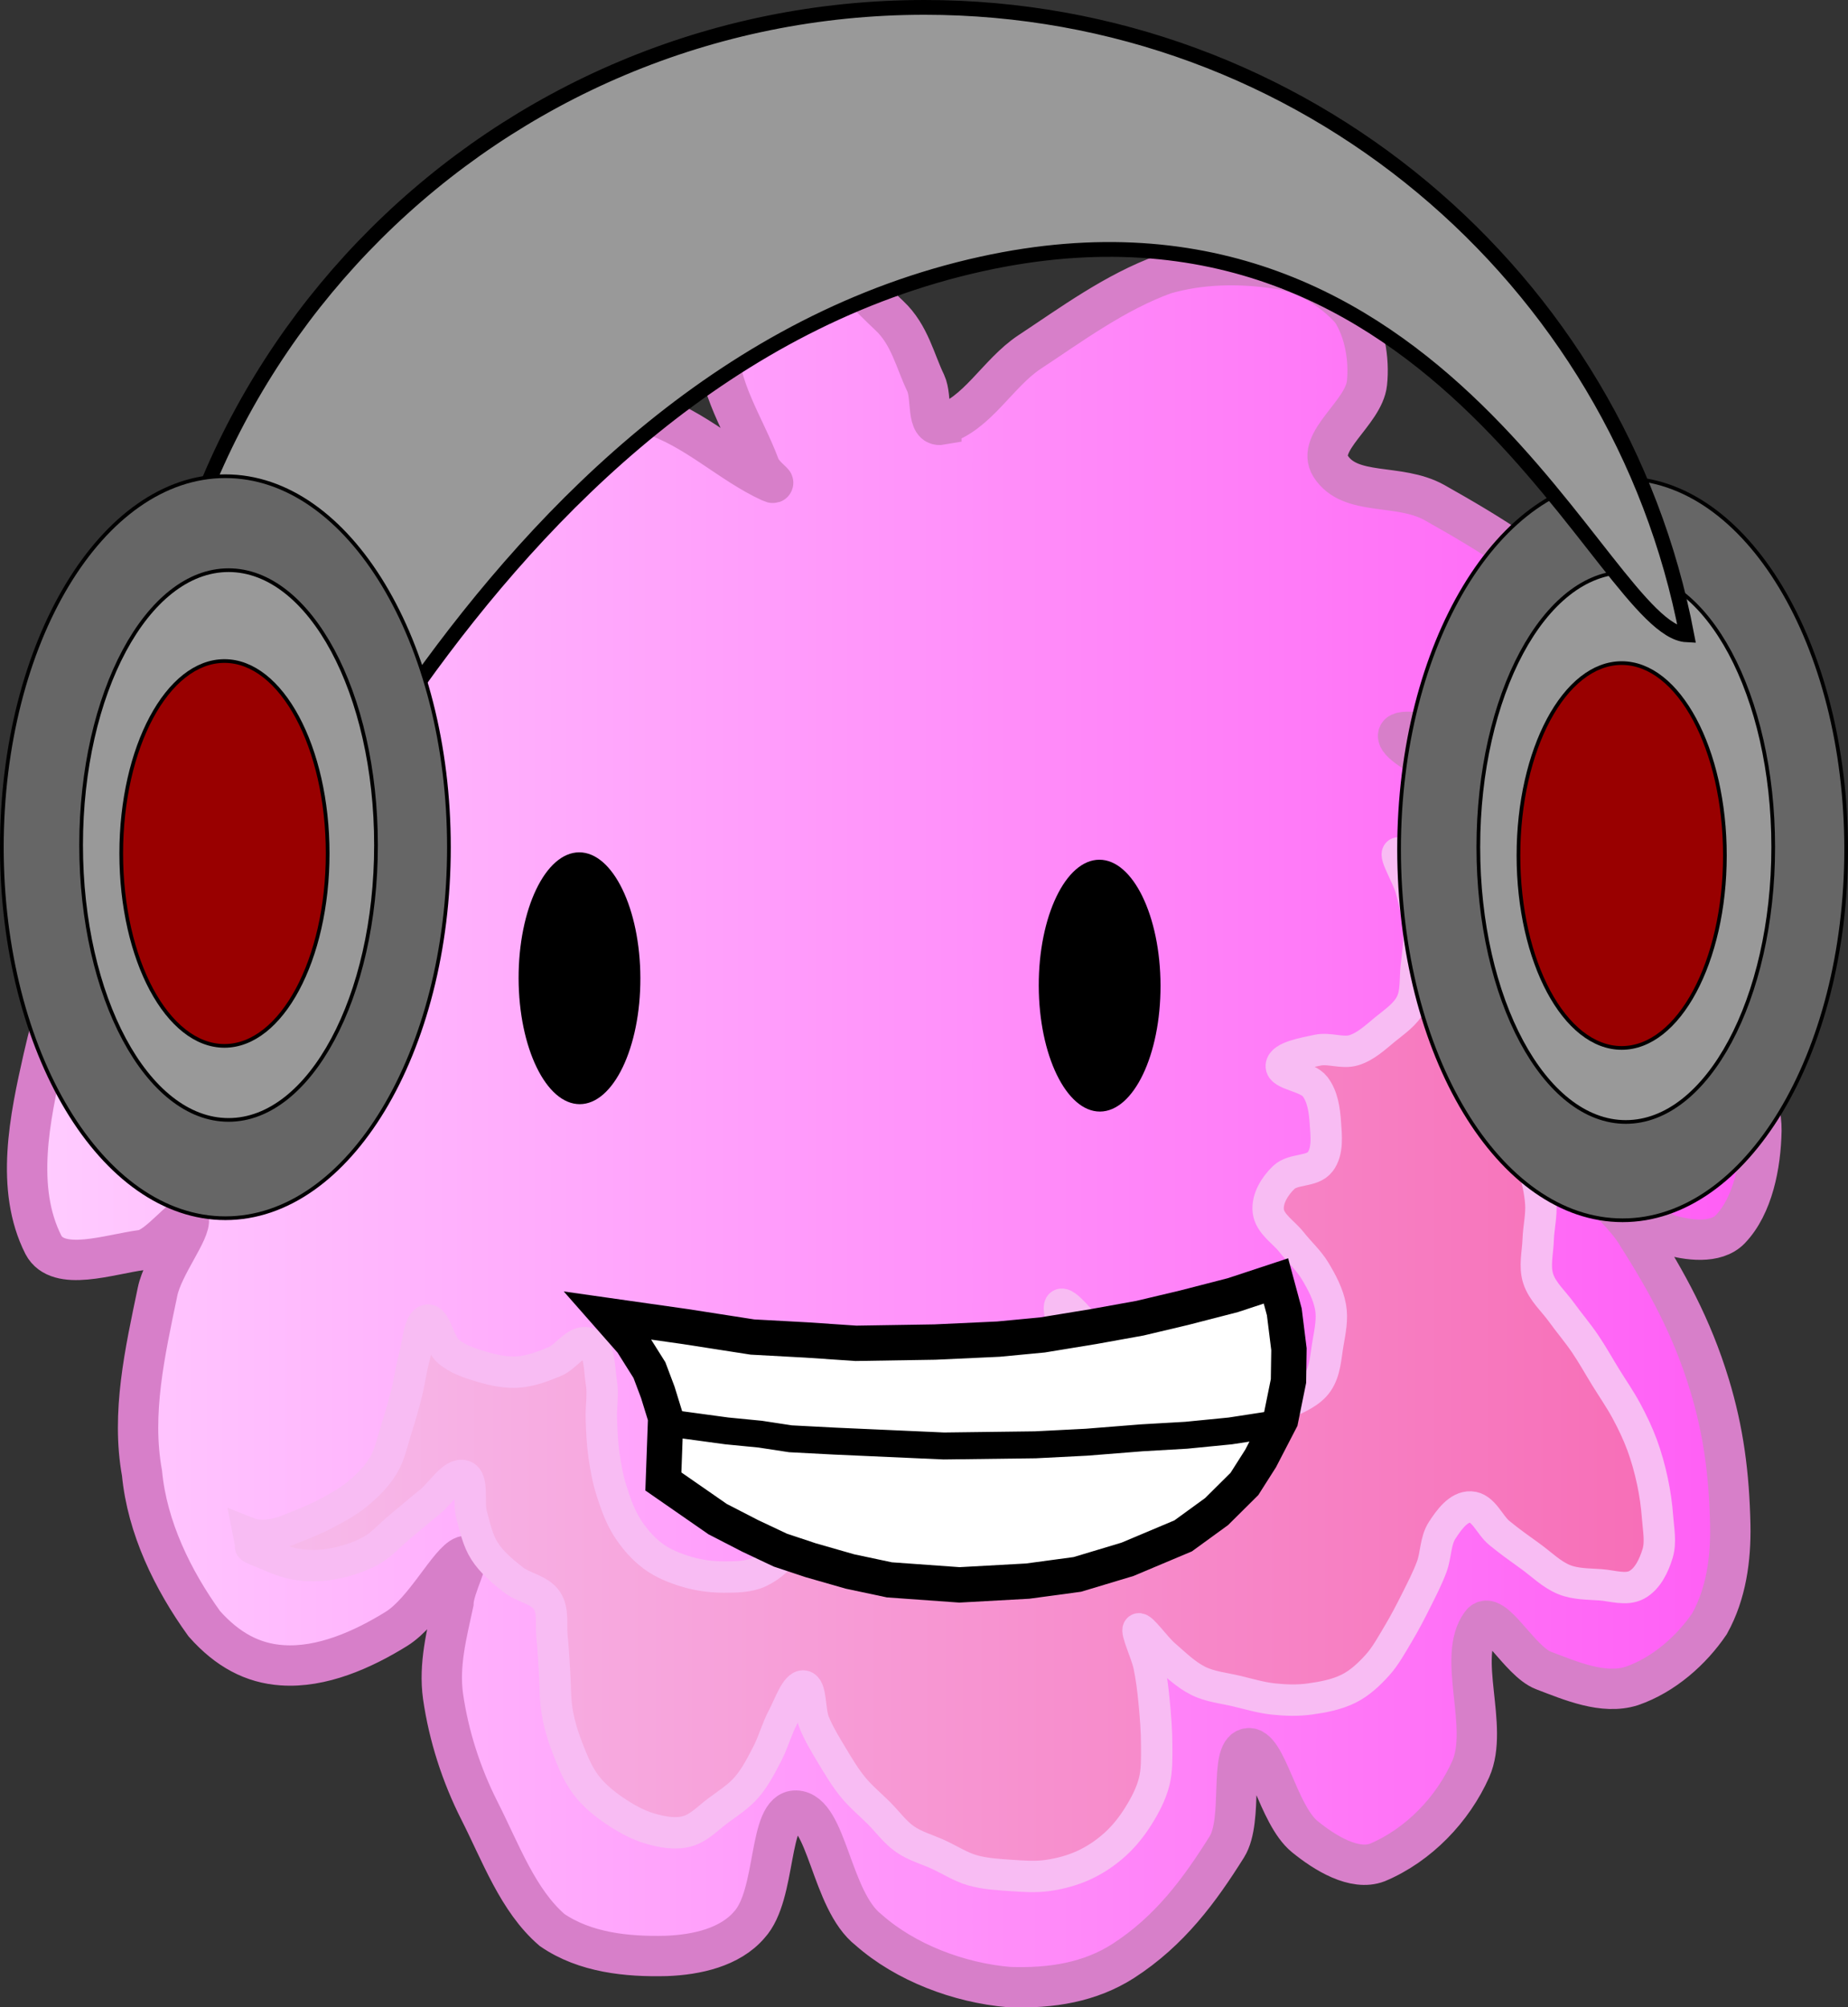 <svg version="1.1" xmlns="http://www.w3.org/2000/svg" xmlns:xlink="http://www.w3.org/1999/xlink" width="250.118" height="271.661" viewBox="0,0,250.118,271.661"><rect x="0" y="0" width="250.118" height="271.661" fill="#333333" stroke="none"/><defs><linearGradient x1="121.533" y1="180.016" x2="356.264" y2="180.016" gradientUnits="userSpaceOnUse" id="color-1"><stop offset="0" stop-color="#ffccff"/><stop offset="1" stop-color="#ff5df5"/></linearGradient><linearGradient x1="151.485" y1="214.193" x2="342.568" y2="214.193" gradientUnits="userSpaceOnUse" id="color-2"><stop offset="0" stop-color="#f7bcec"/><stop offset="1" stop-color="#f76eb7"/></linearGradient></defs><g transform="translate(-117.863,-29.5)"><g data-paper-data="{&quot;isPaintingLayer&quot;:true}" fill-rule="nonzero" stroke-linejoin="miter" stroke-miterlimit="10" stroke-dasharray="" stroke-dashoffset="0" style="mix-blend-mode: normal"><g data-paper-data="{&quot;origPos&quot;:null}" stroke-linecap="round"><path d="M245.269,86.98c4.833,-1.354 7.64,-7.003 11.942,-9.835c5.628,-3.71 11.558,-8.102 18.265,-10.538c4.816,-1.406 10.173,-1.536 15.455,-0.702c3.722,0.595 7.295,2.75 9.835,5.62c1.782,2.718 2.457,6.577 2.108,9.835c-0.438,4.059 -7.011,7.933 -4.917,11.24c2.658,4.173 9.184,2.217 14.05,4.917c7.581,4.277 15.466,8.998 21.075,15.455c2.821,3.709 4.304,9.241 2.81,13.348c-1.151,3.143 -5.77,3.718 -9.133,4.215c-6.447,0.938 -19.849,-3.532 -19.67,-1.405c0.093,2.218 14.276,7.824 20.372,12.645c4.797,3.803 8.627,8.772 12.645,13.347c4.297,4.88 8.334,9.107 11.942,15.455c2.123,3.723 4.261,8.019 4.215,11.942c-0.093,4.662 -1.142,10.139 -4.215,13.348c-1.951,2.024 -5.795,1.509 -8.43,0.702c-5.465,-2.628 -14.24,-10.635 -14.753,-10.537c-0.513,0.097 7.758,5.916 10.538,10.537c4.036,6.374 7.426,12.452 9.835,20.372c1.887,6.214 2.66,12.038 2.81,18.967c0.082,4.539 -0.537,9.253 -2.81,13.348c-2.431,3.579 -6.167,6.924 -10.538,8.43c-3.834,1.208 -8.221,-0.691 -11.942,-2.108c-3.276,-1.249 -6.861,-8.497 -8.43,-6.323c-3.347,4.497 1.139,13.926 -1.405,19.67c-2.419,5.437 -7.036,10.286 -12.645,12.645c-3.099,1.179 -7.085,-1.269 -9.835,-3.513c-3.661,-2.998 -5.183,-12.438 -7.727,-11.942c-2.544,0.504 -0.506,9.676 -2.81,13.348c-3.696,5.883 -7.7,11.364 -14.05,15.455c-4.448,2.83 -9.591,3.726 -15.455,3.512c-6.772,-0.582 -13.973,-3.314 -18.967,-7.727c-5.142,-3.992 -5.582,-16.034 -9.835,-16.157c-3.835,-0.095 -2.547,11.359 -6.323,15.455c-2.607,3.052 -7.135,4.067 -11.24,4.215c-5.259,0.134 -10.986,-0.438 -15.455,-3.512c-4.62,-3.983 -6.946,-10.464 -9.835,-16.157c-2.437,-4.814 -4.149,-10.113 -4.917,-15.455c-0.601,-4.278 0.499,-8.433 1.405,-12.645c0.034,-2.137 2.624,-6.674 1.405,-6.323c-2.015,0.724 -5.297,7.461 -9.132,9.835c-4.592,2.844 -10.13,5.288 -15.455,4.917c-3.976,-0.263 -7.395,-2.078 -10.538,-5.62c-4.27,-5.924 -7.729,-13.016 -8.43,-20.372c-1.474,-8.11 0.4,-16.404 2.108,-24.587c0.725,-3.487 4.571,-8.243 4.215,-9.835c-0.61,-0.986 -4.033,3.908 -6.322,4.215c-4.401,0.564 -11.351,3.075 -13.348,-0.702c-3.863,-7.633 -1.843,-17.167 0,-25.29c2.629,-11.563 7.026,-22.984 13.348,-33.017c4.424,-7.398 11.334,-12.847 18.265,-18.265c6.862,-5.355 19.971,-9.883 22.48,-13.348c1.491,-2.043 -8.877,1.596 -13.348,0.702c-3.141,-0.825 -7.836,-2.176 -8.43,-5.62c-0.652,-4.018 3.017,-7.894 6.323,-10.537c6.298,-4.649 13.102,-9.247 21.075,-10.538c7.253,-1.166 14.944,1.191 22.48,3.513c5.903,1.824 10.822,6.698 16.157,9.132c1.335,0.593 -0.889,-0.721 -1.405,-2.107c-2.062,-5.531 -5.788,-10.722 -5.62,-16.86c0.141,-5.128 1.197,-12.977 6.323,-14.05c6.348,-1.137 12.006,6.015 16.86,10.538c2.759,2.594 3.468,6.157 4.917,9.133c0.894,1.949 0.032,5.985 2.108,5.62z" fill="url(#color-1)" stroke="#d77fc9" stroke-width="5.461"/><path d="M151.485,236.964c1.54,0.609 3.621,0.31 5.269,-0.351c1.651,-0.662 3.336,-1.288 4.917,-2.107c1.585,-0.822 3.19,-1.673 4.566,-2.81c1.34,-1.107 2.618,-2.373 3.512,-3.864c0.894,-1.491 1.225,-3.262 1.756,-4.917c0.521,-1.621 0.992,-3.265 1.405,-4.917c0.406,-1.625 0.594,-3.307 1.054,-4.917c0.478,-1.672 0.597,-4.739 1.756,-4.917c1.124,-0.173 1.529,3.117 2.81,4.215c1.271,1.09 2.96,1.632 4.566,2.107c1.586,0.47 3.267,0.821 4.917,0.703c1.699,-0.122 3.34,-0.762 4.917,-1.405c1.6,-0.652 3.04,-3.137 4.566,-2.459c1.635,0.726 1.442,3.446 1.756,5.269c0.278,1.614 -0.058,3.281 0,4.917c0.058,1.64 0.119,3.293 0.351,4.918c0.237,1.658 0.541,3.323 1.054,4.917c0.545,1.696 1.147,3.417 2.107,4.917c0.937,1.465 2.115,2.83 3.513,3.864c1.347,0.995 2.96,1.632 4.566,2.108c1.586,0.47 3.263,0.702 4.918,0.702c1.654,0 3.426,0.013 4.917,-0.702c1.567,-0.752 2.988,-2.011 3.864,-3.513c0.844,-1.446 0.875,-3.252 1.054,-4.917c0.174,-1.628 0.117,-3.284 0,-4.917c-0.118,-1.65 -1.741,-4.052 -0.703,-4.917c1.069,-0.891 3.341,0.762 4.918,1.405c1.6,0.652 2.967,1.807 4.566,2.459c1.577,0.643 3.232,1.164 4.917,1.405c1.621,0.232 3.28,0 4.917,0c1.638,0 3.296,0.232 4.917,0c1.686,-0.241 3.296,-0.884 4.918,-1.405c1.655,-0.532 3.519,-0.723 4.917,-1.756c1.411,-1.043 2.4,-2.634 3.161,-4.215c0.787,-1.636 1.344,-3.454 1.405,-5.269c0.06,-1.789 -0.702,-3.514 -1.054,-5.269c-0.351,-1.755 -1.713,-4.856 -1.054,-5.269c0.66,-0.412 2.694,2.225 3.864,3.512c1.18,1.298 1.981,2.917 3.161,4.215c1.17,1.287 2.373,2.618 3.864,3.513c1.491,0.894 3.262,1.224 4.918,1.756c1.621,0.521 3.241,1.106 4.917,1.405c1.616,0.289 3.285,0.526 4.917,0.351c1.693,-0.181 3.371,-0.691 4.917,-1.405c1.531,-0.707 3.252,-1.425 4.215,-2.81c1.037,-1.491 1.097,-3.479 1.405,-5.269c0.279,-1.618 0.64,-3.301 0.351,-4.918c-0.313,-1.754 -1.191,-3.389 -2.108,-4.917c-0.856,-1.425 -2.137,-2.554 -3.161,-3.864c-1.081,-1.382 -2.952,-2.473 -3.161,-4.215c-0.2,-1.663 0.894,-3.413 2.108,-4.566c1.292,-1.227 3.838,-0.691 4.917,-2.108c1.073,-1.408 0.824,-3.503 0.703,-5.269c-0.117,-1.699 -0.364,-3.57 -1.405,-4.917c-1.092,-1.413 -4.654,-1.579 -4.566,-2.81c0.088,-1.228 3.175,-1.734 4.917,-2.108c1.601,-0.343 3.352,0.482 4.917,0c1.612,-0.496 2.909,-1.742 4.215,-2.81c1.28,-1.048 2.773,-2.033 3.512,-3.513c0.74,-1.479 0.526,-3.273 0.702,-4.917c0.175,-1.633 0.46,-3.279 0.351,-4.917c-0.126,-1.9 -0.563,-3.78 -1.054,-5.62c-0.448,-1.68 -2.321,-4.705 -1.756,-4.917c0.565,-0.212 3.098,2.518 4.566,3.864c1.341,1.229 2.549,2.606 3.864,3.864c1.376,1.316 2.729,2.674 4.215,3.864c1.444,1.156 3.122,2.006 4.566,3.161c1.486,1.189 2.782,2.61 4.215,3.864c1.375,1.203 2.865,2.28 4.215,3.513c1.344,1.226 2.67,2.49 3.864,3.864c1.151,1.324 2.175,2.764 3.161,4.215c1.004,1.477 2.744,2.782 2.81,4.566c0.067,1.829 -0.936,3.902 -2.459,4.917c-1.363,0.908 -3.335,0.422 -4.917,0c-2.022,-0.539 -3.761,-1.849 -5.62,-2.81c-1.534,-0.793 -2.989,-1.758 -4.566,-2.459c-1.589,-0.706 -4.412,-2.514 -4.917,-1.756c-0.548,0.823 1.919,3.255 2.81,4.917c0.865,1.614 1.843,3.194 2.459,4.917c0.563,1.577 0.934,3.247 1.054,4.917c0.117,1.638 -0.294,3.276 -0.351,4.918c-0.06,1.753 -0.537,3.598 0,5.269c0.566,1.76 2.081,3.066 3.161,4.566c1.025,1.424 2.175,2.764 3.161,4.215c1.004,1.477 1.874,3.045 2.81,4.566c0.936,1.521 1.963,2.994 2.81,4.566c0.794,1.475 1.526,2.995 2.108,4.566c0.592,1.597 1.048,3.253 1.405,4.917c0.346,1.617 0.584,3.267 0.702,4.917c0.117,1.633 0.482,3.352 0,4.917c-0.496,1.612 -1.329,3.407 -2.81,4.215c-1.437,0.784 -3.284,0.117 -4.917,0c-1.65,-0.118 -3.385,-0.079 -4.917,-0.702c-1.713,-0.698 -3.066,-2.081 -4.566,-3.161c-1.424,-1.025 -2.863,-2.044 -4.215,-3.161c-1.34,-1.107 -2.126,-3.434 -3.864,-3.512c-1.661,-0.075 -2.955,1.769 -3.864,3.161c-0.93,1.427 -0.814,3.321 -1.405,4.918c-0.582,1.571 -1.359,3.069 -2.108,4.566c-0.772,1.545 -1.57,3.085 -2.459,4.566c-0.868,1.446 -1.678,2.964 -2.81,4.215c-1.116,1.233 -2.377,2.418 -3.864,3.161c-1.624,0.812 -3.47,1.157 -5.269,1.405c-1.622,0.224 -3.289,0.174 -4.917,0c-1.665,-0.178 -3.29,-0.661 -4.918,-1.054c-1.765,-0.426 -3.645,-0.593 -5.269,-1.405c-1.716,-0.858 -3.118,-2.254 -4.566,-3.512c-1.248,-1.085 -3.115,-3.777 -3.512,-3.513c-0.398,0.265 1.048,3.253 1.405,4.917c0.346,1.617 0.543,3.271 0.703,4.917c0.192,1.982 0.351,3.98 0.351,5.971c0,1.642 0.06,3.328 -0.351,4.917c-0.42,1.621 -1.22,3.146 -2.108,4.566c-0.881,1.41 -1.928,2.748 -3.161,3.864c-1.251,1.132 -2.684,2.103 -4.215,2.81c-1.546,0.714 -3.232,1.164 -4.917,1.405c-1.621,0.232 -3.284,0.112 -4.917,0c-1.766,-0.122 -3.567,-0.216 -5.269,-0.702c-1.61,-0.46 -3.045,-1.406 -4.566,-2.108c-1.521,-0.702 -3.191,-1.151 -4.566,-2.108c-1.358,-0.945 -2.343,-2.343 -3.512,-3.513c-1.17,-1.17 -2.465,-2.232 -3.513,-3.512c-1.068,-1.306 -1.942,-2.769 -2.81,-4.215c-0.889,-1.481 -1.807,-2.967 -2.459,-4.566c-0.643,-1.577 -0.346,-4.741 -1.405,-4.917c-1.049,-0.175 -2.011,2.73 -2.81,4.215c-0.844,1.569 -1.288,3.336 -2.108,4.917c-0.822,1.585 -1.643,3.215 -2.81,4.566c-1.087,1.258 -2.527,2.173 -3.864,3.161c-1.357,1.002 -2.586,2.372 -4.215,2.81c-1.585,0.427 -3.339,0.1 -4.917,-0.351c-1.76,-0.503 -3.404,-1.43 -4.917,-2.459c-1.438,-0.978 -2.821,-2.122 -3.864,-3.513c-1.099,-1.465 -1.789,-3.213 -2.459,-4.917c-0.622,-1.585 -1.115,-3.239 -1.405,-4.917c-0.299,-1.733 -0.23,-3.515 -0.351,-5.269c-0.113,-1.638 -0.176,-3.285 -0.351,-4.917c-0.176,-1.644 0.229,-3.551 -0.703,-4.917c-1.006,-1.475 -3.166,-1.701 -4.566,-2.81c-1.427,-1.13 -2.883,-2.331 -3.864,-3.864c-0.937,-1.465 -1.294,-3.241 -1.756,-4.917c-0.476,-1.725 0.302,-4.845 -1.054,-5.269c-1.454,-0.455 -3.069,2.314 -4.566,3.512c-1.427,1.142 -2.807,2.349 -4.215,3.513c-1.281,1.059 -2.4,2.373 -3.864,3.161c-1.628,0.877 -3.446,1.442 -5.269,1.756c-1.614,0.278 -3.305,0.288 -4.917,0c-1.712,-0.306 -3.309,-1.095 -4.917,-1.756c-0.402,-0.166 -1.364,-0.478 -1.054,-0.703z" fill="url(#color-2)" stroke="#f8bcf3" stroke-width="4.247"/></g><path d="M202.089,149.836c1.499,3.081 2.433,7.34 2.445,12.041c0.011,4.702 -0.902,8.964 -2.386,12.053c-1.484,3.089 -3.54,5.003 -5.813,5.009c-2.273,0.005 -4.338,-1.899 -5.837,-4.981c-1.499,-3.081 -2.433,-7.34 -2.445,-12.041c-0.011,-4.702 0.902,-8.964 2.386,-12.053c1.484,-3.089 3.54,-5.003 5.813,-5.009c2.273,-0.005 4.338,1.899 5.838,4.981z" fill="#000000" stroke="none" stroke-width="0.235" stroke-linecap="butt"/><g stroke="#000000" stroke-linecap="round"><path d="M278.121,206.489l6.595,-1.7l5.841,-1.927l1.131,4.193l0.628,5.043l-0.063,4.306l-1.068,5.269l-2.701,5.213l-2.198,3.456l-3.769,3.74l-4.522,3.286l-7.537,3.173l-6.783,2.04l-6.721,0.907l-9.233,0.51l-9.484,-0.68l-5.339,-1.133l-5.339,-1.53l-4.083,-1.36l-4.083,-1.927l-4.397,-2.266l-7.349,-5.099l0.314,-8.613l-1.068,-3.456l-1.131,-3.003l-2.387,-3.796l-3.14,-3.57l10.364,1.473l9.107,1.417l7.286,0.397l6.721,0.453l10.678,-0.17l8.605,-0.397l5.967,-0.567l6.909,-1.133l6.281,-1.133z" fill="#ffffff" stroke-width="4.785"/><path d="M289.685,222.345l-5.319,0.818l-5.941,0.584l-6.005,0.346l-7.489,0.596l-6.934,0.353l-12.386,0.157l-14.809,-0.661l-5.949,-0.312l-4.093,-0.625l-4.525,-0.442l-7.069,-0.96" fill="none" stroke-width="3.65"/></g><path d="M272.489,150.836c1.499,3.081 2.433,7.34 2.445,12.041c0.011,4.702 -0.902,8.964 -2.386,12.053c-1.484,3.089 -3.54,5.003 -5.813,5.009c-2.273,0.005 -4.338,-1.899 -5.837,-4.981c-1.499,-3.081 -2.433,-7.34 -2.445,-12.041c-0.011,-4.702 0.902,-8.964 2.386,-12.053c1.484,-3.089 3.54,-5.003 5.813,-5.009c2.273,-0.005 4.338,1.899 5.838,4.981z" fill="#000000" stroke="none" stroke-width="0.235" stroke-linecap="butt"/><g stroke="#000000" stroke-width="0.5" stroke-linecap="butt"><path d="M367.731,144.442c0,27.731 -13.546,50.211 -30.255,50.211c-16.71,0 -30.255,-22.48 -30.255,-50.211c0,-27.731 13.546,-50.211 30.255,-50.211c16.71,0 30.255,22.48 30.255,50.211z" fill="#666666"/><path d="M357.86,144.148c0,20.546 -8.934,37.201 -19.956,37.201c-11.021,0 -19.956,-16.656 -19.956,-37.201c0,-20.546 8.934,-37.201 19.956,-37.201c11.021,0 19.956,16.656 19.956,37.201z" fill="#999999"/><path d="M351.318,145.286c0,14.383 -6.255,26.043 -13.97,26.043c-7.716,0 -13.97,-11.66 -13.97,-26.043c0,-14.383 6.255,-26.043 13.97,-26.043c7.716,0 13.97,11.66 13.97,26.043z" fill="#990000"/></g><path d="M243,30.5c51.266,0 93.951,36.565 103.16,84.921c-11.437,-0.552 -32.735,-63.969 -95.392,-50.209c-68.437,15.03 -99.654,100.809 -106.18,106.302c-4.26,-11.367 -6.588,-23.67 -6.588,-36.514c0,-57.714 47.01,-104.5 105,-104.5z" fill="#999999" stroke="#000000" stroke-width="2" stroke-linecap="butt"/><g stroke="#000000" stroke-width="0.5" stroke-linecap="butt"><path d="M178.623,144.163c0,27.731 -13.546,50.211 -30.255,50.211c-16.71,0 -30.255,-22.48 -30.255,-50.211c0,-27.731 13.546,-50.211 30.255,-50.211c16.71,0 30.255,22.48 30.255,50.211z" fill="#666666"/><path d="M168.753,143.869c0,20.546 -8.934,37.201 -19.956,37.201c-11.021,0 -19.956,-16.656 -19.956,-37.201c0,-20.546 8.934,-37.201 19.956,-37.201c11.021,0 19.956,16.656 19.956,37.201z" fill="#999999"/><path d="M162.211,145.007c0,14.383 -6.255,26.043 -13.97,26.043c-7.716,0 -13.97,-11.66 -13.97,-26.043c0,-14.383 6.255,-26.043 13.97,-26.043c7.716,0 13.97,11.66 13.97,26.043z" fill="#990000"/></g></g></g></svg>